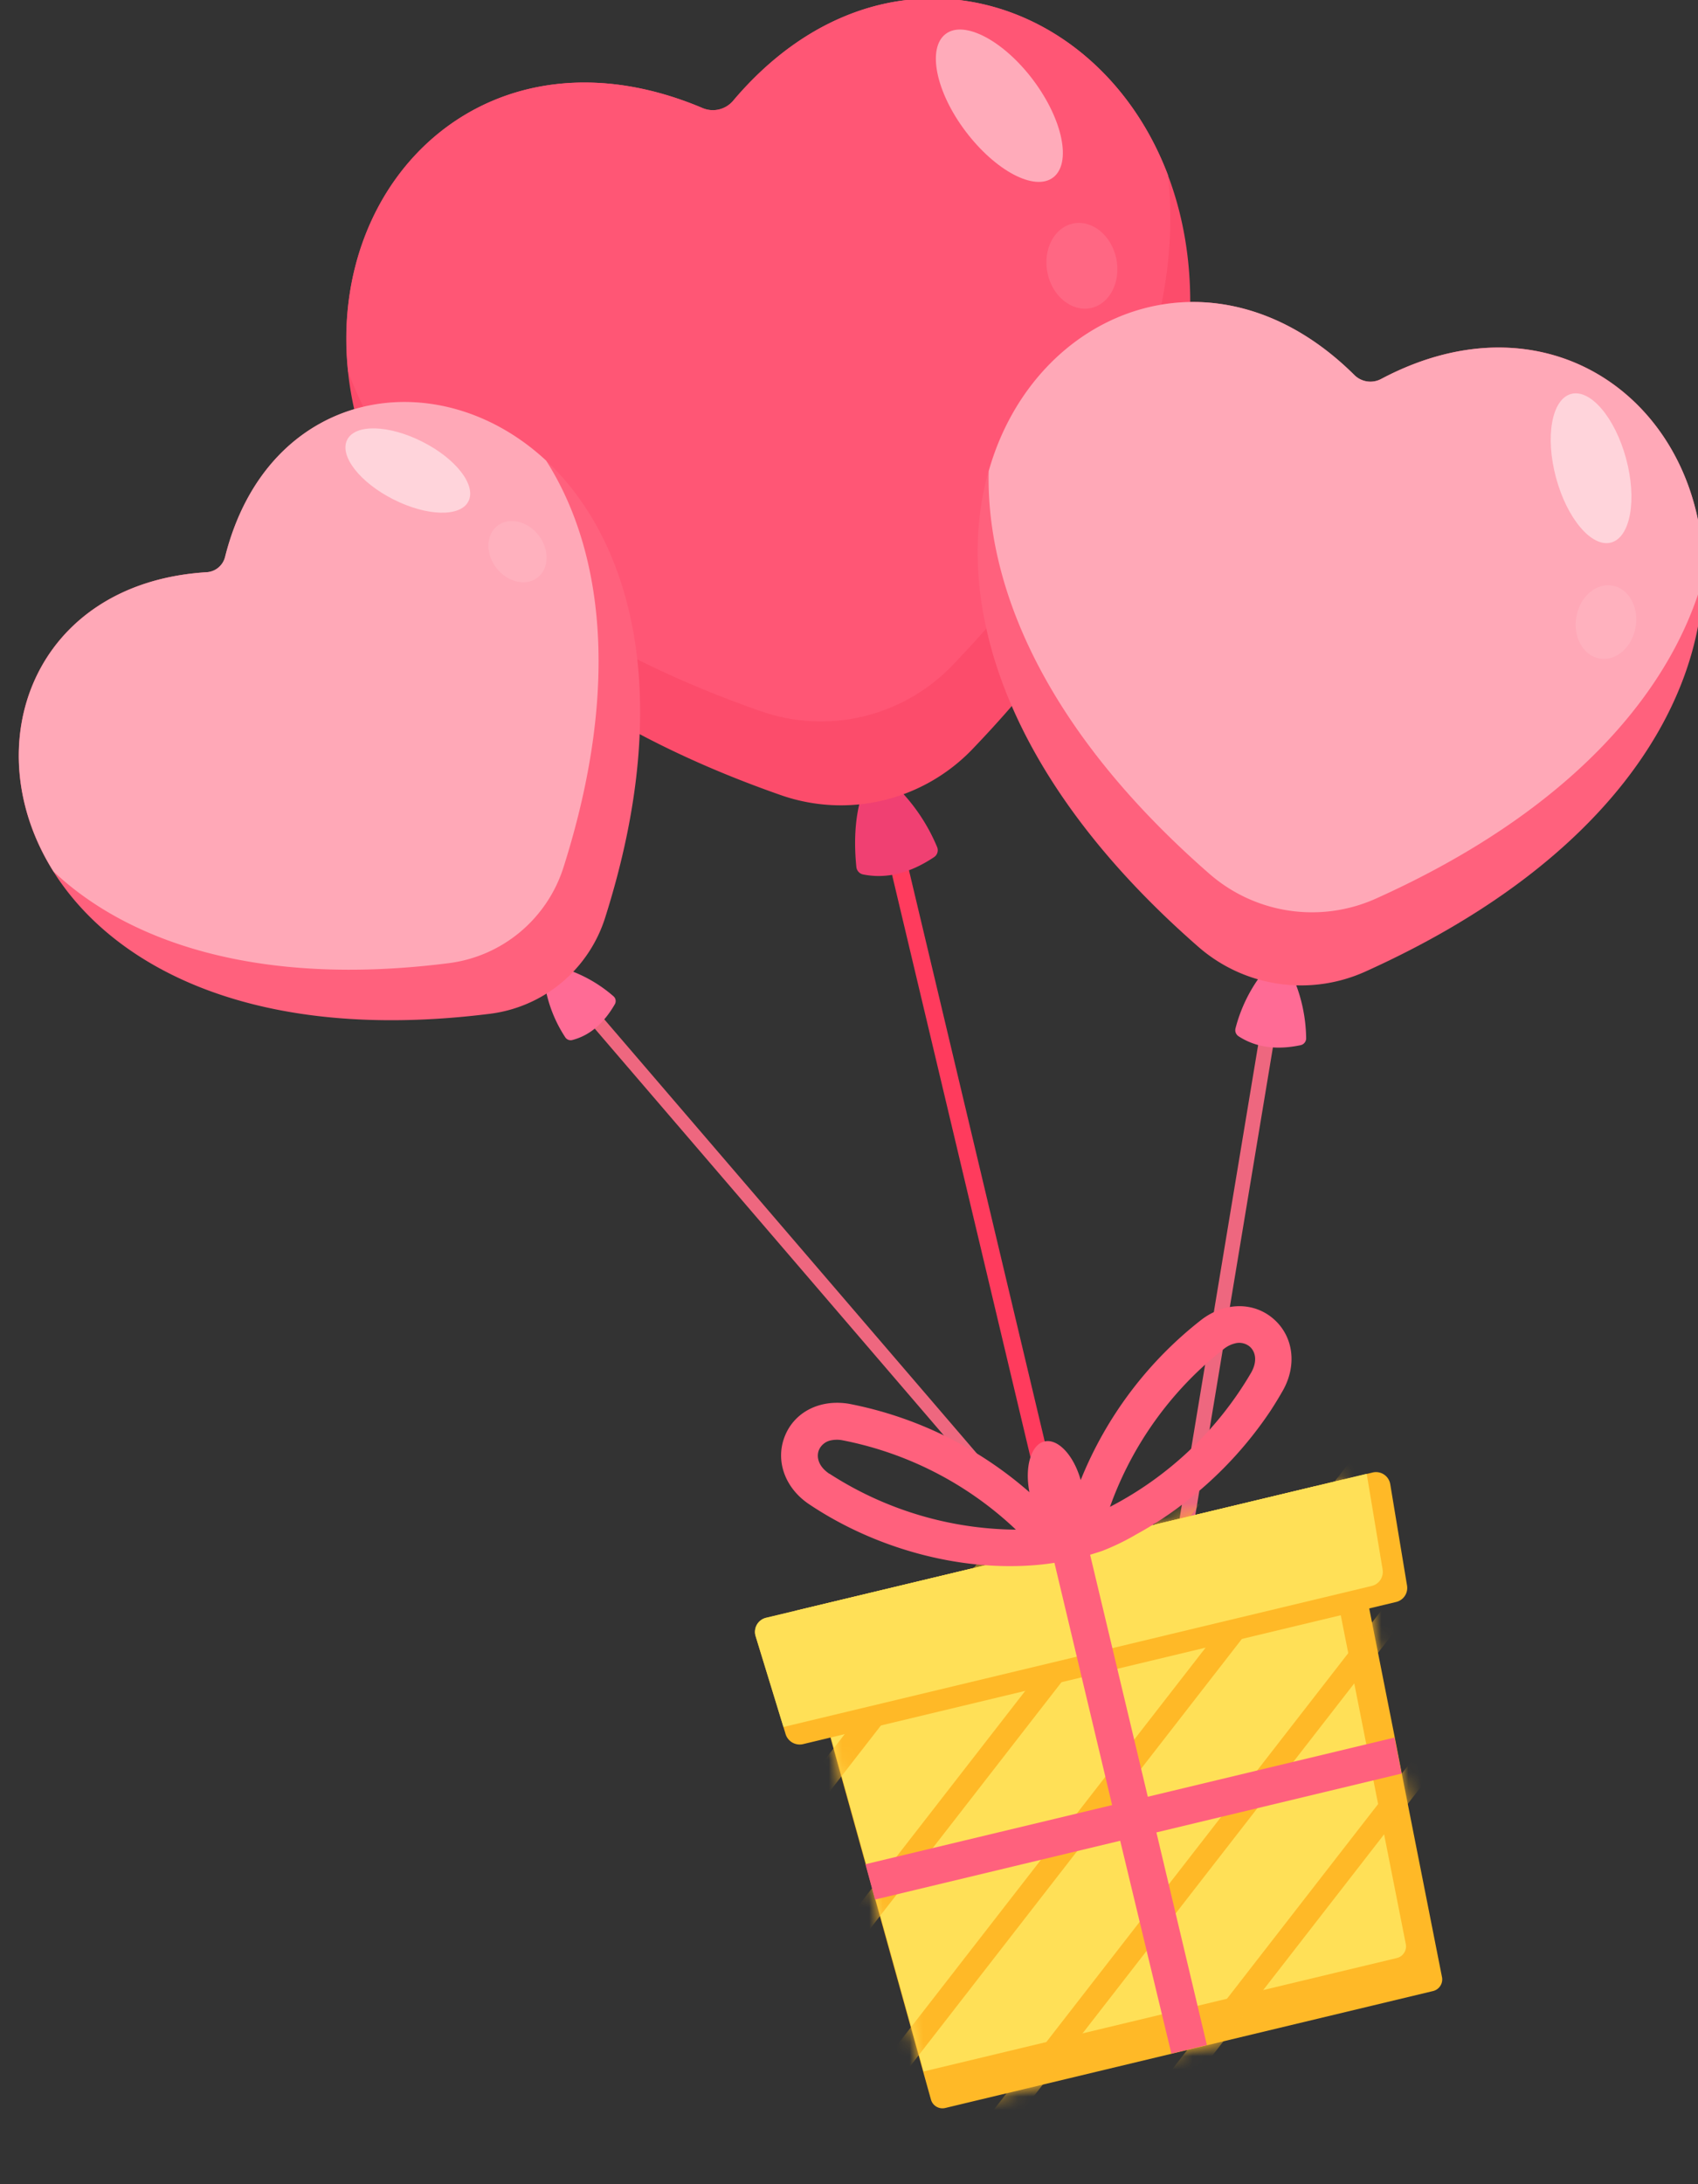 <svg xmlns="http://www.w3.org/2000/svg" width="126" height="162" fill="none"><rect width="100%" height="100%" fill="#333333" stroke="none"/><g clip-path="url(#a)"><path fill="#FF3B5D" d="M77.282 108.713a.654.654 0 0 1-.781-.483L62.315 48.56a.65.65 0 0 1 .73-.795.64.64 0 0 1 .53.49l14.188 59.66a.656.656 0 0 1-.481.798"/><path fill="#F04072" d="M63.953 58.982c-.538 1.644-.585 3.58-.406 5.331a.63.63 0 0 0 .517.548c1.823.358 3.567-.165 5.25-1.289a.615.615 0 0 0 .221-.755 13.65 13.65 0 0 0-3.003-4.454z"/><path fill="#FC4C6B" d="M72.164 55.56a13.54 13.54 0 0 1-6.621 3.799 13.5 13.5 0 0 1-7.618-.391C36.168 51.363 26.99 38.62 25.824 27.558 24.3 13.054 36.524 1.42 52.126 8.013a1.965 1.965 0 0 0 2.279-.548C65.359-5.482 81.495-.648 86.66 12.982c3.952 10.397 1.505 25.922-14.496 42.577"/><path fill="#FF5675" d="M86.668 12.982c1.109 9.918-2.915 22.76-15.983 36.355a13.54 13.54 0 0 1-6.622 3.8 13.5 13.5 0 0 1-7.617-.392c-17.774-6.204-27.144-15.84-30.614-25.187-1.524-14.504 10.7-26.137 26.301-19.545a1.965 1.965 0 0 0 2.28-.548c10.953-12.947 27.09-8.113 32.255 5.517"/><g fill="#fff" opacity=".5"><path d="M76.67 5.943c2.205 2.94 2.854 6.169 1.481 7.218s-4.28-.483-6.502-3.423-2.854-6.169-1.48-7.218c1.373-1.049 4.297.49 6.502 3.423"/><path d="M82.834 19.18c.357 1.729-.488 3.376-1.894 3.67-1.405.293-2.853-.867-3.21-2.6s.485-3.373 1.894-3.67c1.41-.297 2.847.867 3.21 2.6" opacity=".2"/></g><path fill="#EE677F" d="M87.715 114.968a.56.56 0 0 1-.467-.634l8.464-51.002a.554.554 0 0 1 1.09-.053q.025.107.009.218l-8.464 50.998a.56.56 0 0 1-.632.473"/><path fill="#FF6B95" d="M93.702 72.154a11.3 11.3 0 0 0-2.019 4.11.54.54 0 0 0 .235.602c1.338.863 2.89 1.01 4.591.655a.524.524 0 0 0 .414-.53 11.7 11.7 0 0 0-.974-4.504z"/><path fill="#FF617D" d="M101.324 72.058a11.59 11.59 0 0 1-12.413-1.844C74.005 57.192 70.763 44.12 73.356 34.944c3.396-12.026 16.818-17.365 27.136-7.129a1.69 1.69 0 0 0 1.987.294c12.841-6.803 24.13 2.216 23.898 14.715-.153 9.535-7.027 21.106-25.053 29.234"/><path fill="#FFA8B7" d="M126.388 42.824c-2.272 8.235-9.552 17.186-24.255 23.81a11.58 11.58 0 0 1-12.412-1.844C77.55 54.16 73.156 43.497 73.367 34.944c3.395-12.026 16.817-17.365 27.136-7.129a1.69 1.69 0 0 0 1.987.294c12.815-6.792 24.115 2.216 23.898 14.715"/><g fill="#fff" opacity=".5"><path d="M120.666 34.024c.82 3.043.321 5.825-1.113 6.215s-3.268-1.761-4.088-4.805-.321-5.825 1.117-6.215 3.263 1.761 4.084 4.805"/><path d="M121.368 46.526c-.261 1.493-1.459 2.531-2.672 2.317-1.212-.215-1.986-1.6-1.722-3.094.263-1.493 1.458-2.531 2.671-2.316s1.987 1.6 1.723 3.093" opacity=".2"/></g><path fill="#EE677F" d="M77.983 114.975a.5.5 0 0 1-.361.113.5.5 0 0 1-.335-.178L35.833 66.626a.494.494 0 0 1 .065-.698.49.49 0 0 1 .692.064l41.457 48.288a.5.5 0 0 1-.064.695"/><path fill="#FF6B95" d="M40.453 73.185a10 10 0 0 0 1.491 3.749.48.48 0 0 0 .539.2c1.359-.358 2.372-1.317 3.142-2.653a.47.47 0 0 0-.103-.59 10.3 10.3 0 0 0-3.535-2.016z"/><path fill="#FF617D" d="M44.905 68.062a10.34 10.34 0 0 1-3.239 4.826 10.3 10.3 0 0 1-5.322 2.306c-17.37 2.173-27.882-3.412-32.38-10.555-5.899-9.362-1.469-21.407 11.36-22.198a1.5 1.5 0 0 0 1.378-1.12c3.139-12.532 15.726-14.68 23.826-7.161 6.153 5.764 9.691 17.16 4.377 33.902"/><path fill="#FFA8B7" d="M40.522 34.16c4.077 6.38 5.639 16.47 1.298 30.15a10.33 10.33 0 0 1-3.237 4.827 10.27 10.27 0 0 1-5.323 2.305c-14.182 1.79-23.791-1.622-29.288-6.803-5.9-9.362-1.47-21.407 11.36-22.198a1.5 1.5 0 0 0 1.363-1.12c3.14-12.532 15.727-14.68 23.827-7.161"/><g fill="#fff" opacity=".5"><path d="M31.335 32.76c2.497 1.257 4.02 3.222 3.428 4.415-.593 1.192-3.09 1.12-5.575-.136s-4.02-3.223-3.428-4.415 3.089-1.12 5.575.136"/><path d="M39.956 39.691c.827 1.056.799 2.464-.057 3.14s-2.226.358-3.054-.69c-.827-1.05-.799-2.46.058-3.137.855-.677 2.225-.369 3.053.687" opacity=".2"/></g><path fill="#FFB927" d="m99.706 109.723 3.795 19.151.517 2.671 2.985 15.094a.89.89 0 0 1-.66 1.035l-36.192 8.672a.887.887 0 0 1-1.07-.623l-.582-2.084-3.545-12.739-.714-2.621-5.232-18.807z"/><path fill="#FFE057" d="m97.594 110.231 3.21 16.197.528 2.671 2.985 15.091a.89.89 0 0 1-.66 1.035l-35.119 8.414-3.545-12.739-.714-2.621-5.232-18.807z"/><mask id="b" width="49" height="48" x="59" y="109" maskUnits="userSpaceOnUse" style="mask-type:luminance"><path fill="#fff" d="m99.698 109.723 3.795 19.151.517 2.671 2.985 15.094a.89.89 0 0 1-.659 1.035l-36.193 8.668a.88.88 0 0 1-1.07-.619L64.946 140.9l-.713-2.621L59 119.472z"/></mask><g fill="#FFB927" mask="url(#b)"><path d="m106.906 127.827-21.46 27.632 1.36 1.066 21.462-27.632zM107.172 113.438 71.055 159.94l1.361 1.066 36.117-46.503zM101.784 106.339l-39.823 51.275 1.361 1.065 39.824-51.274zM91.696 105.304 56.483 150.64l1.362 1.066 35.211-45.337zM75.925 111.571l-19.581 25.204 1.361 1.065 19.582-25.203z"/></g><path fill="#FFB927" d="m103.164 110.088 1.242 7.494a1.07 1.07 0 0 1-.817 1.238l-44 10.541a1.094 1.094 0 0 1-1.292-.738l-.16-.526-2.062-6.727c-.046-.143-.061-.293-.046-.442a1.08 1.08 0 0 1 .431-.754c.12-.088.258-.151.403-.183l44.982-10.773c.144-.037.294-.043.44-.018q.222.037.41.161a1.07 1.07 0 0 1 .469.727"/><path fill="#FFE057" d="m101.417 109.311 1.177 7.085c.048.271-.01.551-.161.781s-.385.392-.652.454l-43.644 10.458-2.062-6.727c-.046-.142-.061-.293-.046-.442a1.08 1.08 0 0 1 .431-.753c.12-.089.258-.151.403-.183z"/><path fill="#FF617D" d="m85.172 133.263-4.28-17.948c.3-.093.603-.183.899-.286.88-.342 1.732-.755 2.546-1.236a26.7 26.7 0 0 0 3.717-2.456 28.8 28.8 0 0 0 6.21-6.677q.485-.741.927-1.518c1.07-1.887.789-4.02-.674-5.306-1.462-1.285-3.602-1.275-5.329.021a28.64 28.64 0 0 0-8.995 11.919c-.514-1.833-1.684-3.093-2.686-2.864s-1.484 1.898-1.117 3.766a28.53 28.53 0 0 0-13.386-6.559c-2.14-.358-4.041.587-4.765 2.399s0 3.835 1.783 5.038c4.844 3.254 11.129 5.034 16.957 4.514q.635-.057 1.266-.157l4.28 17.97-18.305 4.385.714 2.621 18.19-4.361 3.796 15.782 2.636-.63-3.745-15.771 18.19-4.364-.527-2.671zm5.657-33.225c.235-.185.506-.32.796-.394a1.22 1.22 0 0 1 1.12.24c.381.336.606 1.02.096 1.926a25.95 25.95 0 0 1-10.476 9.953 26 26 0 0 1 8.464-11.725m-29.284 9.273c-.863-.58-.966-1.293-.777-1.765a1.23 1.23 0 0 1 .892-.716c.291-.06.592-.06.884 0a25.9 25.9 0 0 1 12.84 6.623 25.87 25.87 0 0 1-13.828-4.146z"/></g><defs><clipPath id="a"><path fill="#fff" d="M0 0h126v162H0z"/></clipPath></defs></svg>